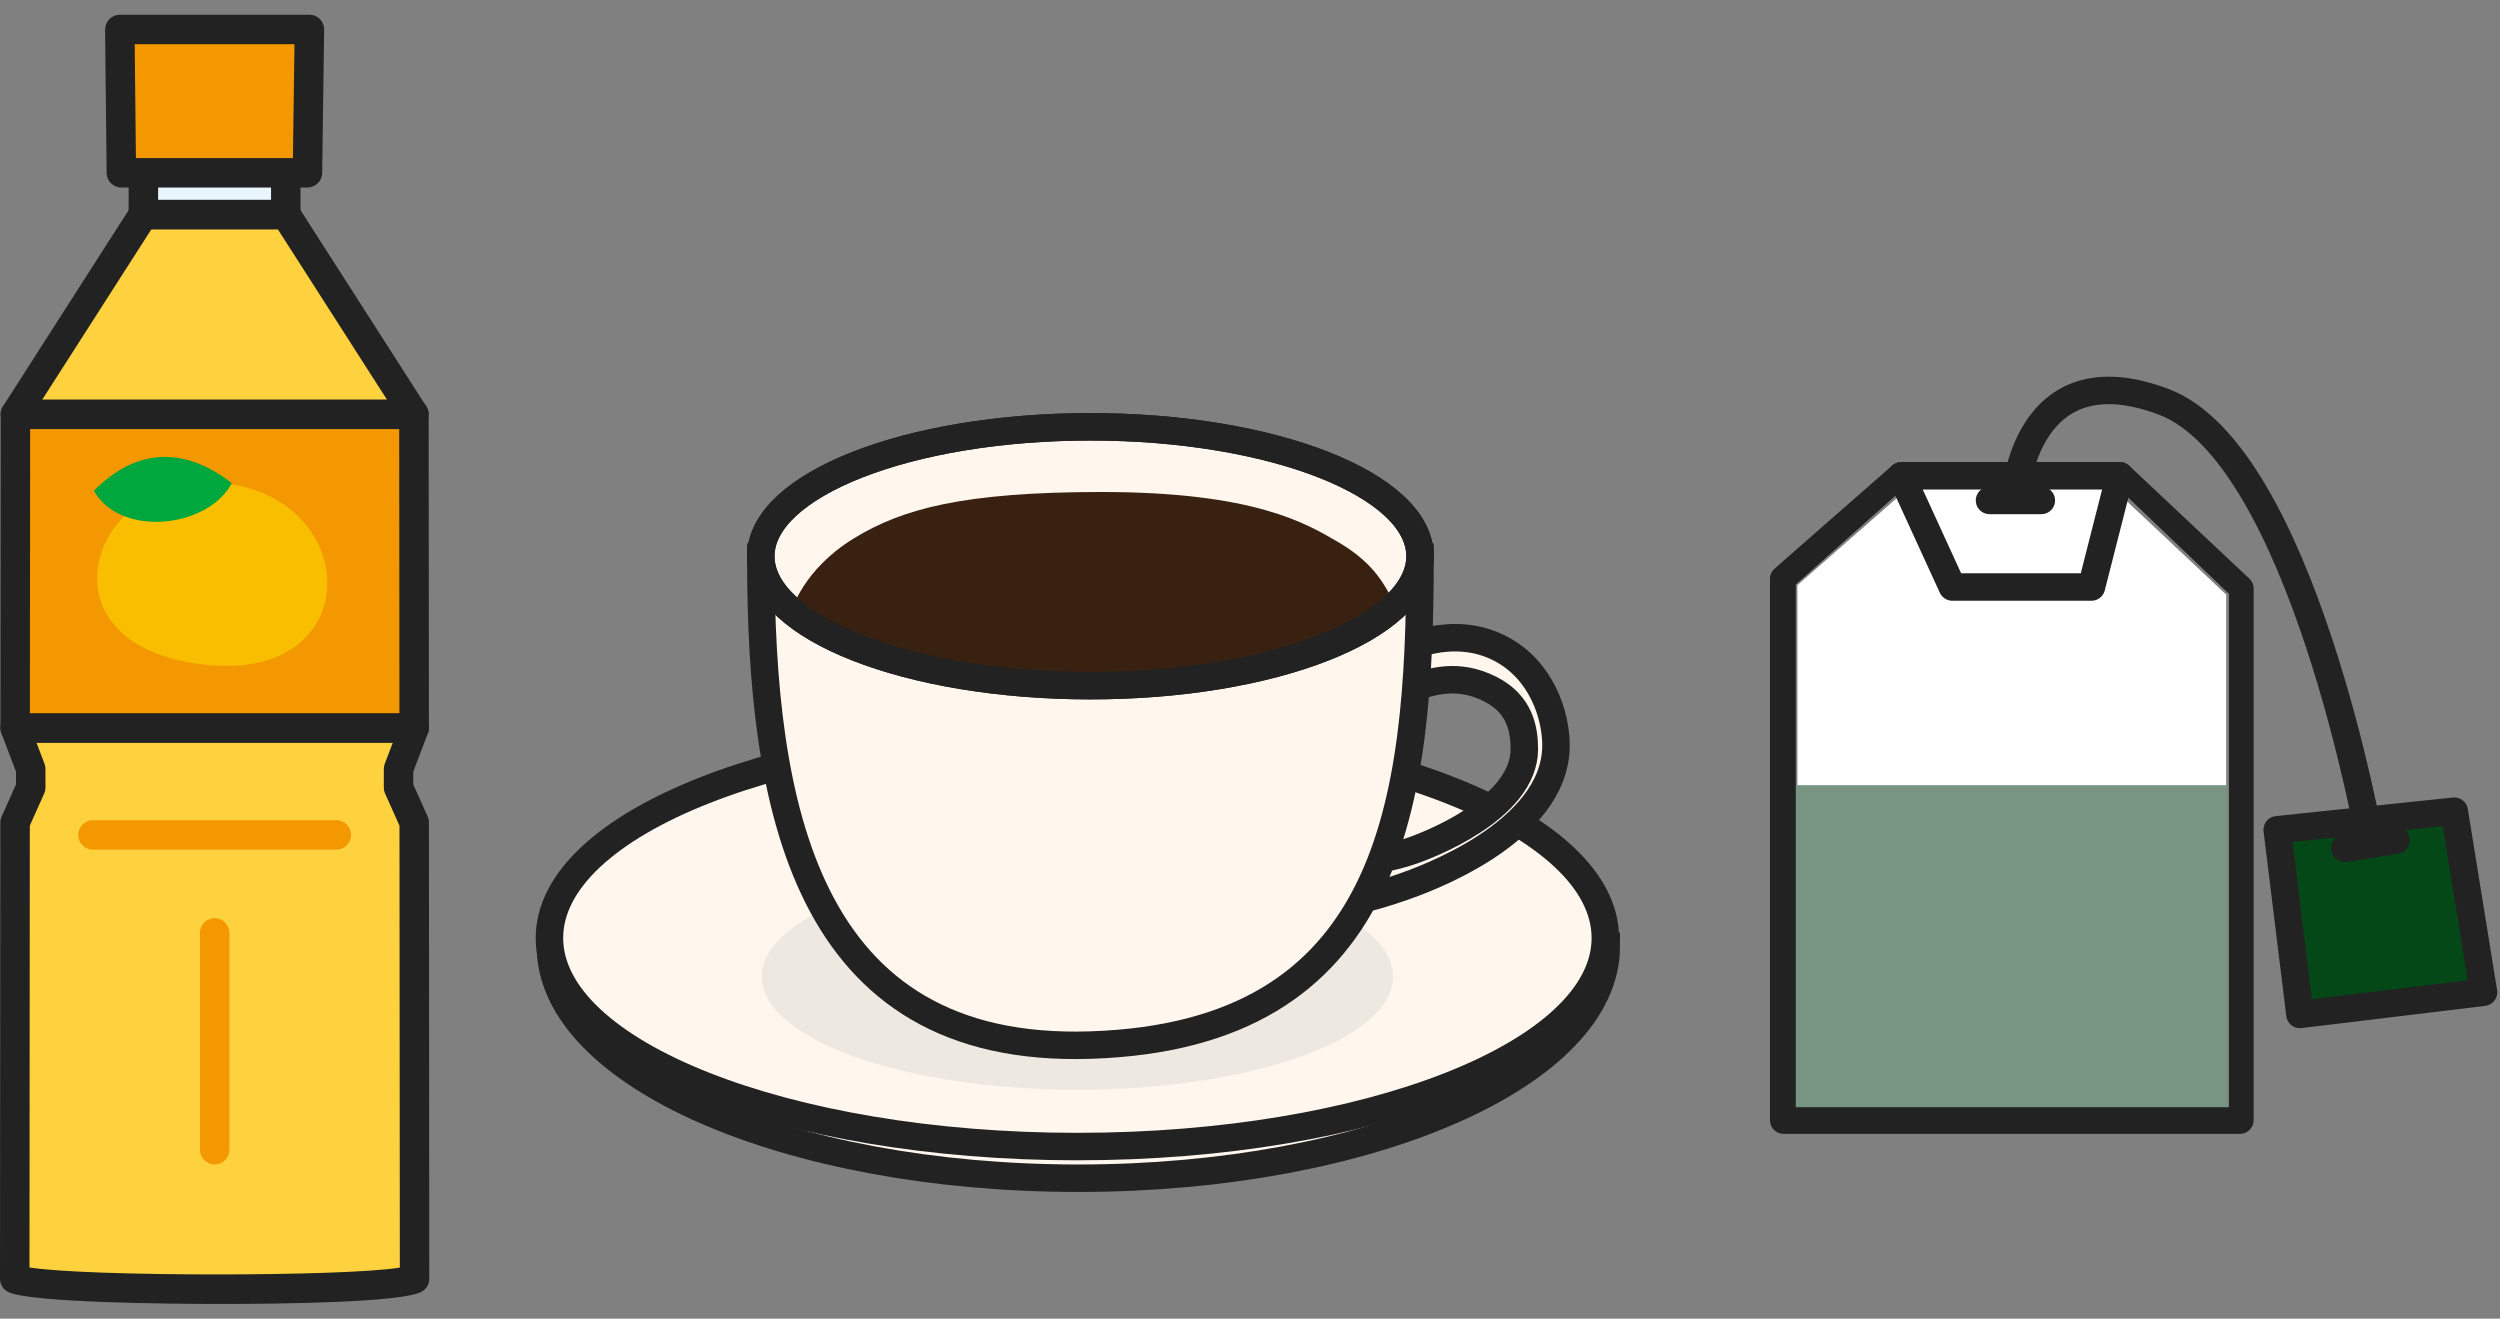 <svg width="91" height="48" viewBox="0 0 91 48" fill="none" xmlns="http://www.w3.org/2000/svg">
<rect x="0" y="0" width="91" height="48" fill="#808080" stroke="none"/>
<path d="M15.077 29.938L14.508 28.666V27.99L15.076 26.498H0.55L1.119 27.99V28.666L0.549 29.938L0.536 46.547C1.574 47.027 14.018 47.08 15.09 46.547L15.077 29.938H15.077Z" fill="#FDD23E"/>
<path d="M8.069 47.464C7.975 47.464 7.885 47.464 7.799 47.464C6.254 47.461 1.147 47.421 0.311 47.035C0.122 46.947 0 46.757 0 46.547L0.013 29.938C0.013 29.863 0.029 29.788 0.06 29.72L0.583 28.552V28.09L0.05 26.689C-0.013 26.524 0.009 26.34 0.109 26.194C0.209 26.049 0.374 25.962 0.55 25.962H15.076C15.252 25.962 15.417 26.049 15.517 26.194C15.617 26.34 15.639 26.524 15.576 26.689L15.043 28.09V28.552L15.566 29.72C15.597 29.789 15.613 29.863 15.613 29.938L15.626 46.547C15.626 46.751 15.511 46.937 15.329 47.028C14.548 47.415 10.188 47.464 8.069 47.464ZM1.073 46.135C3.116 46.472 12.559 46.475 14.554 46.14L14.541 30.054L14.018 28.886C13.987 28.817 13.971 28.742 13.971 28.667V27.991C13.971 27.926 13.983 27.861 14.006 27.8L14.298 27.034H1.328L1.62 27.8C1.643 27.861 1.655 27.926 1.655 27.991V28.667C1.655 28.742 1.639 28.817 1.608 28.886L1.085 30.054L1.073 46.135Z" fill="#222222"/>
<path d="M15.066 15.081H0.561L0.551 26.497H15.076L15.066 15.081Z" fill="#F39800"/>
<path d="M15.077 27.033H0.552C0.41 27.033 0.273 26.976 0.172 26.875C0.072 26.775 0.016 26.638 0.016 26.496L0.025 15.079C0.025 14.783 0.265 14.543 0.561 14.543H15.067C15.363 14.543 15.603 14.783 15.603 15.079L15.613 26.496C15.613 26.638 15.556 26.775 15.456 26.875C15.355 26.976 15.219 27.033 15.076 27.033H15.077ZM1.088 25.96H14.54L14.531 15.616H1.097L1.088 25.96Z" fill="#222222"/>
<path d="M10.407 7.81H5.219L0.561 15.081H15.066L10.407 7.81Z" fill="#FDD23E"/>
<path d="M15.065 15.617H0.559C0.363 15.617 0.183 15.51 0.088 15.338C-0.006 15.166 0.002 14.956 0.107 14.791L4.766 7.52C4.865 7.366 5.035 7.273 5.217 7.273H10.405C10.588 7.273 10.758 7.366 10.856 7.52L15.516 14.791C15.622 14.956 15.629 15.166 15.535 15.338C15.441 15.51 15.261 15.617 15.065 15.617ZM1.539 14.544H14.084L10.112 8.345H5.511L1.539 14.544Z" fill="#222222"/>
<path d="M10.395 3.965H5.23L5.219 7.81H10.406L10.395 3.965Z" fill="#EAF6FD"/>
<path d="M10.405 8.346H5.217C5.074 8.346 4.938 8.289 4.837 8.188C4.737 8.087 4.68 7.95 4.681 7.808L4.692 3.963C4.693 3.667 4.933 3.428 5.228 3.428H10.393C10.688 3.428 10.928 3.667 10.929 3.963L10.94 7.808C10.94 7.95 10.884 8.087 10.784 8.188C10.683 8.289 10.547 8.346 10.404 8.346H10.405ZM5.755 7.273H9.867L9.859 4.501H5.763L5.755 7.273H5.755Z" fill="#222222"/>
<path d="M11.262 1.073H4.36L4.415 6.289H11.19L11.262 1.073Z" fill="#F39800"/>
<path d="M11.191 6.826H4.417C4.123 6.826 3.884 6.589 3.881 6.295L3.826 1.078C3.825 0.935 3.881 0.797 3.981 0.695C4.082 0.593 4.219 0.536 4.362 0.536H11.264C11.407 0.536 11.545 0.594 11.645 0.696C11.746 0.798 11.802 0.936 11.799 1.079L11.727 6.296C11.723 6.589 11.484 6.825 11.191 6.825V6.826ZM4.947 5.753H10.662L10.719 1.609H4.904L4.947 5.753Z" fill="#222222"/>
<path d="M12.243 30.927H3.384C3.088 30.927 2.848 30.687 2.848 30.391C2.848 30.094 3.088 29.855 3.384 29.855H12.243C12.539 29.855 12.779 30.094 12.779 30.391C12.779 30.687 12.539 30.927 12.243 30.927Z" fill="#F39800"/>
<path d="M6.757 24.087C1.201 23.009 3.553 16.89 8.373 17.62C13.402 18.379 13.259 25.349 6.757 24.087Z" fill="#FABE00"/>
<path d="M7.814 42.386C7.517 42.386 7.277 42.146 7.277 41.85V33.958C7.277 33.661 7.517 33.421 7.814 33.421C8.11 33.421 8.35 33.661 8.35 33.958V41.85C8.35 42.146 8.11 42.386 7.814 42.386Z" fill="#F39800"/>
<path d="M8.44 17.589C6.522 16.099 4.787 16.471 3.418 17.864C4.375 19.569 7.555 19.238 8.44 17.589Z" fill="#00A73C"/>
<path d="M58.469 34.448C58.469 39.109 49.865 42.887 39.252 42.887C28.639 42.887 20.035 39.109 20.035 34.448H58.469Z" fill="#FFF6EE" stroke="#222222" stroke-miterlimit="10"/>
<path d="M39.217 41.735C49.83 41.735 58.434 38.336 58.434 34.143C58.434 29.95 49.83 26.551 39.217 26.551C28.604 26.551 20 29.95 20 34.143C20 38.336 28.604 41.735 39.217 41.735Z" fill="#FFF6EE" stroke="#222222" stroke-miterlimit="10"/>
<path d="M39.218 39.667C45.563 39.667 50.708 37.824 50.708 35.55C50.708 33.275 45.563 31.432 39.218 31.432C32.873 31.432 27.729 33.275 27.729 35.55C27.729 37.824 32.873 39.667 39.218 39.667Z" fill="#EDE9E1"/>
<path d="M47.962 32.957C48.728 32.937 49.721 32.759 51.08 32.279C51.668 32.071 56.64 30.355 56.638 27.127C56.638 26.051 56.127 24.388 54.605 23.603C52.838 22.692 51.038 23.649 50.877 23.738L50.741 25.297L51.419 25.026C52.09 24.829 53.053 24.468 54.266 25.094C55.312 25.633 55.485 26.523 55.486 27.263C55.487 29.48 51.834 30.813 51.43 30.956C50.496 31.286 49.505 31.384 48.979 31.398C48.979 31.398 48.846 31.714 48.572 32.076C48.298 32.438 47.962 32.957 47.962 32.957Z" fill="#FFF6EE" stroke="#222222" stroke-miterlimit="10"/>
<path d="M51.689 20.281C51.689 29.284 50.668 37.684 39.691 38.041C29.252 38.38 27.693 29.284 27.693 20.281H51.689Z" fill="#FFF6EE" stroke="#222222" stroke-miterlimit="10"/>
<path d="M39.691 24.958C46.318 24.958 51.689 22.849 51.689 20.247C51.689 17.645 46.318 15.536 39.691 15.536C33.065 15.536 27.693 17.645 27.693 20.247C27.693 22.849 33.065 24.958 39.691 24.958Z" fill="#FFF6EE" stroke="#222222" stroke-miterlimit="10"/>
<path d="M28.819 22.222C28.819 22.222 29.223 20.734 31.083 19.595C32.845 18.515 35.082 17.909 40.098 17.909C45.658 17.909 47.554 19.056 48.707 19.731C49.859 20.406 50.266 21.08 50.537 21.553C50.808 22.025 50.774 22.078 50.774 22.078C50.774 22.078 47.52 24.925 40.179 24.922C31.659 24.919 28.819 22.223 28.819 22.223V22.222Z" fill="#382111"/>
<path d="M39.691 24.958C46.318 24.958 51.689 22.849 51.689 20.247C51.689 17.645 46.318 15.536 39.691 15.536C33.065 15.536 27.693 17.645 27.693 20.247C27.693 22.849 33.065 24.958 39.691 24.958Z" stroke="#222222" stroke-miterlimit="10"/>
<path d="M64.926 21.072L69.21 17.318H77.161L81.533 21.426V40.772H64.926V21.072Z" fill="white" stroke="#222222" stroke-linecap="round" stroke-linejoin="round"/>
<path d="M81.077 28.581H65.367V40.3H81.077V28.581Z" fill="#16482A"/>
<path opacity="0.42" d="M65.367 21.276L69.435 17.65H76.984L81.135 21.617V40.301H65.367V21.276Z" fill="white"/>
<path d="M69.209 17.318L71.064 21.367H76.129L77.16 17.318H69.209Z" fill="white" stroke="#222222" stroke-linecap="round" stroke-linejoin="round"/>
<path d="M72.419 18.216H74.304" stroke="#222222" stroke-linecap="round" stroke-linejoin="round"/>
<path d="M83.717 36.926L90.4 36.117L89.335 29.527L82.89 30.203L83.717 36.926Z" fill="#044817" stroke="#222222" stroke-linecap="round" stroke-linejoin="round"/>
<path d="M85.353 30.878L87.214 30.58" stroke="#222222" stroke-linecap="round" stroke-linejoin="round"/>
<path d="M73.362 17.982C73.362 17.982 73.72 12.726 78.756 14.625C83.792 16.525 86.285 30.728 86.285 30.728" stroke="#222222" stroke-linecap="round" stroke-linejoin="round"/>
</svg>
